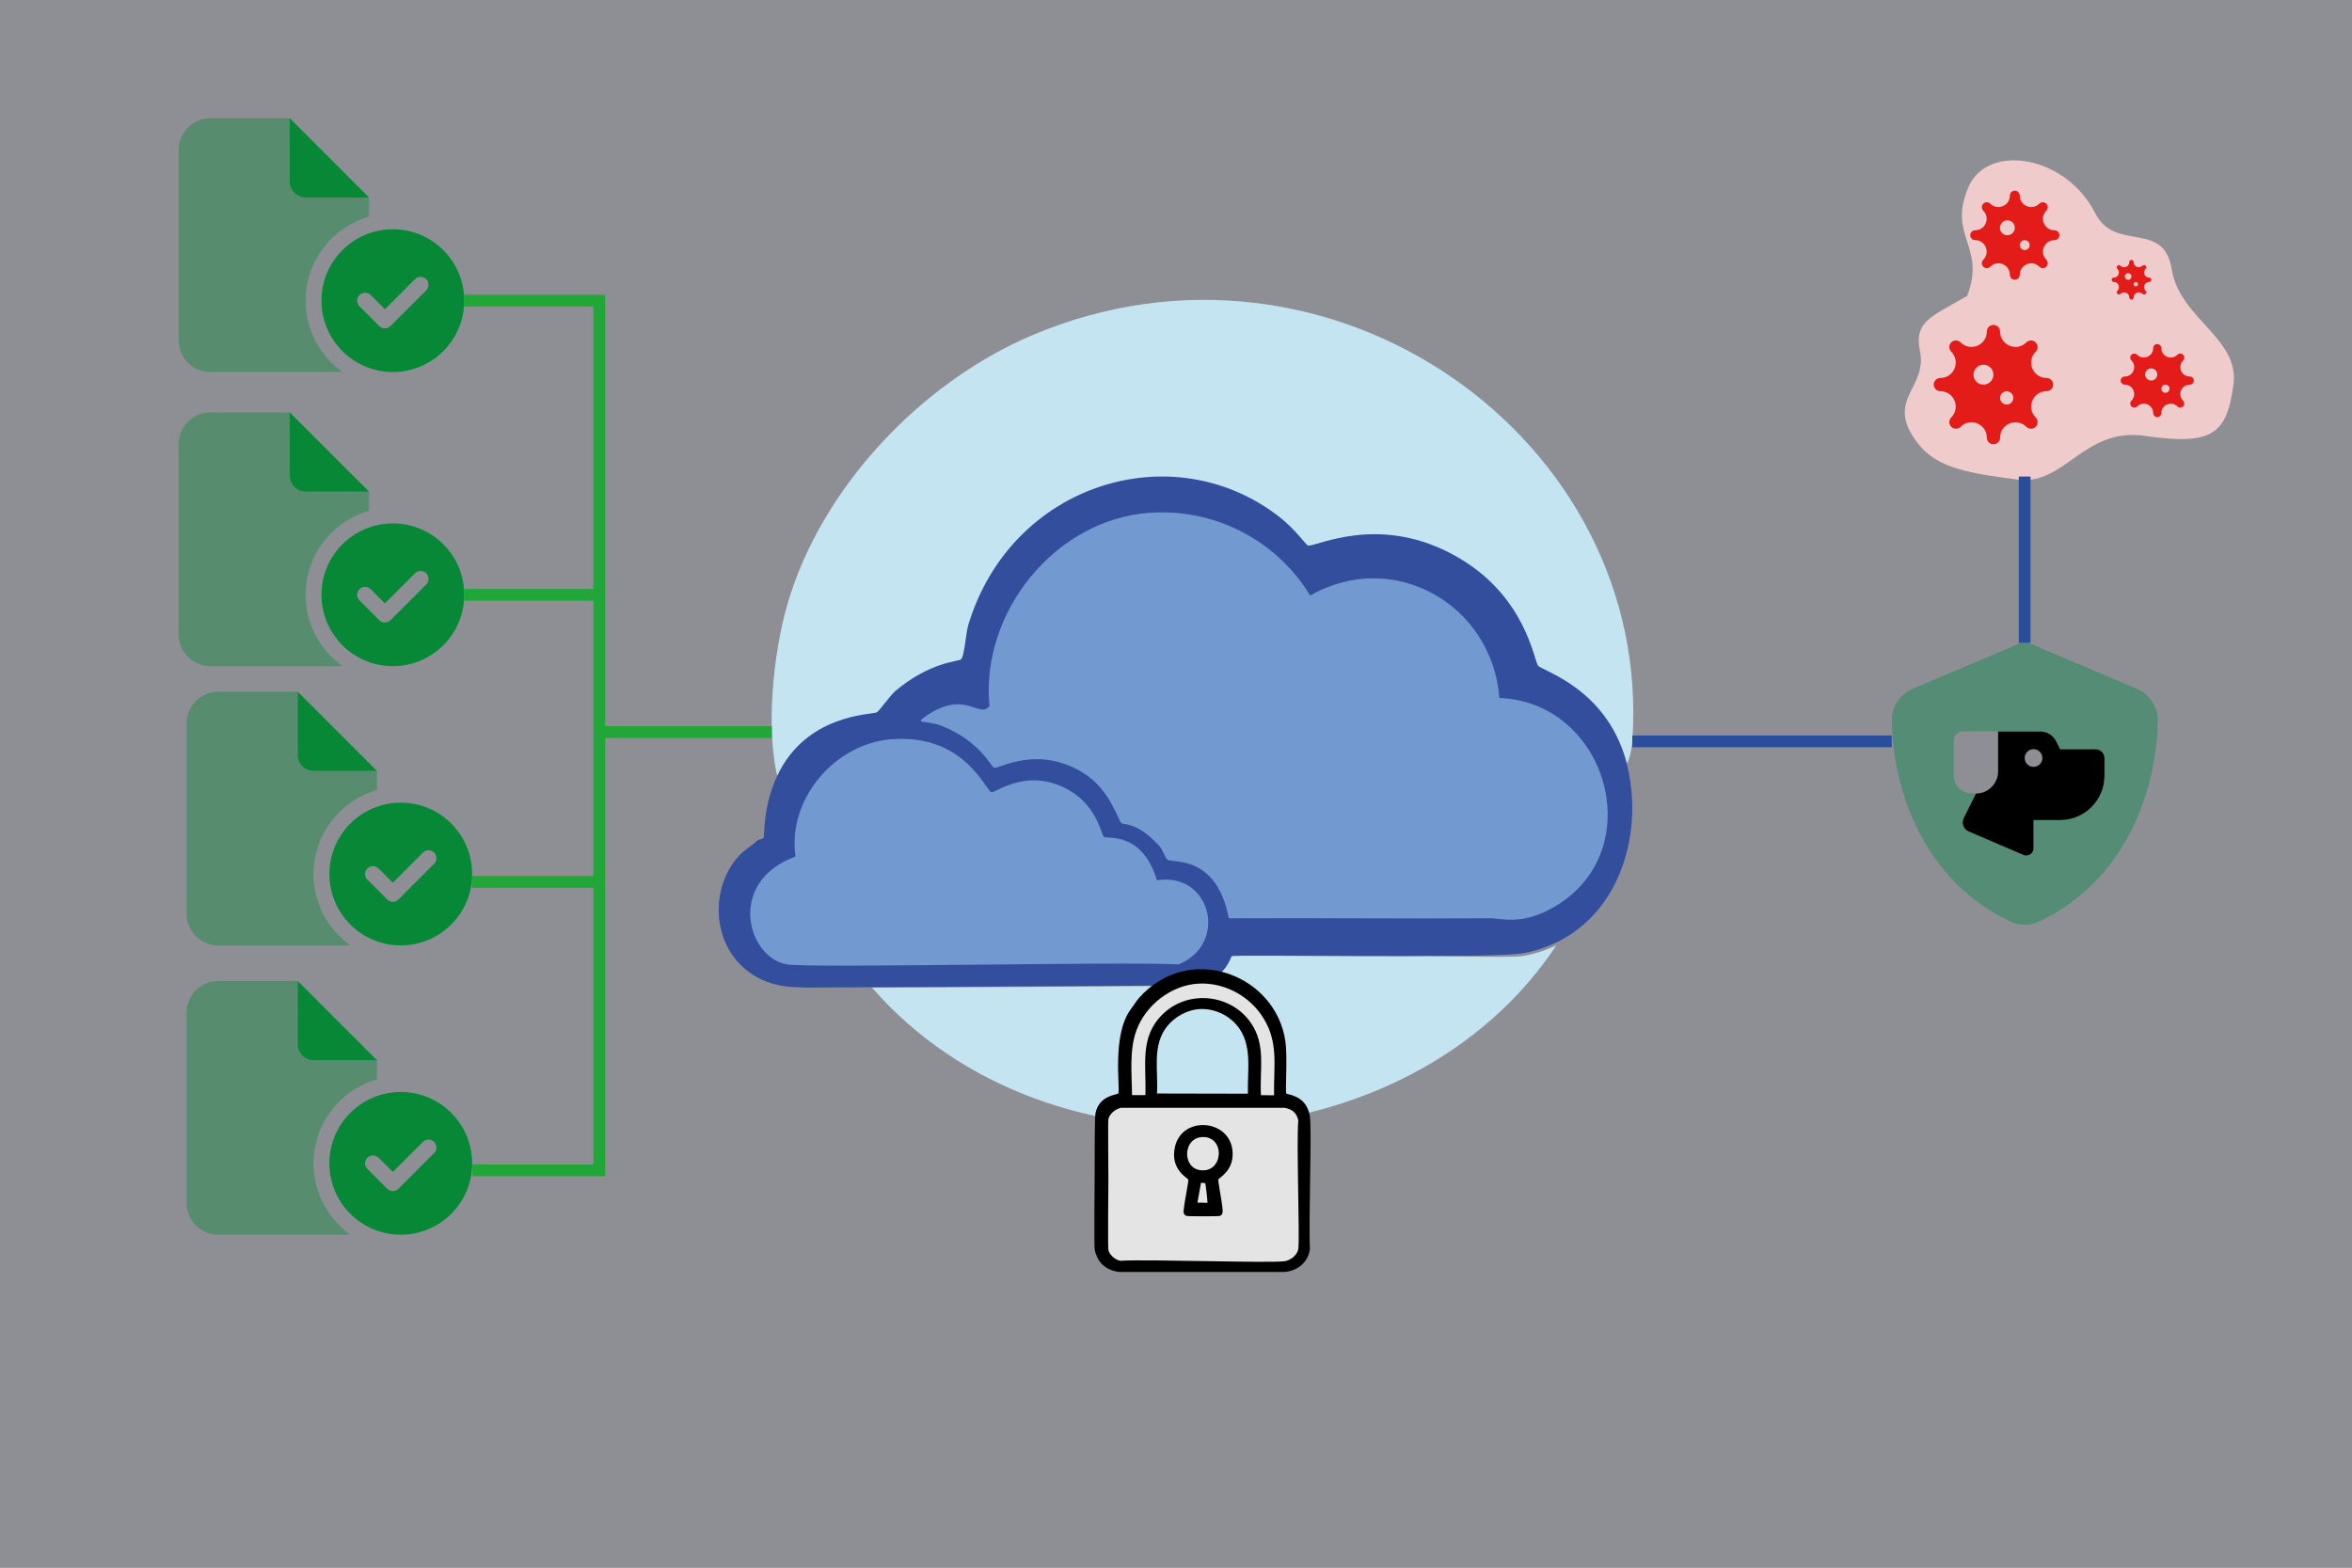 <?xml version="1.0" encoding="UTF-8"?><svg xmlns="http://www.w3.org/2000/svg" viewBox="0 0 600 400"><rect x="0" y="0" width="600" height="400" fill="#333333" stroke="none"/><defs><style>.c{fill:#e41c19;}.c,.d,.e,.f,.g,.h,.i,.j,.k,.l,.m{stroke-width:0px;}.d{fill:#000;}.e{fill:#334e9d;}.f,.i{fill:#068837;}.f,.m{isolation:isolate;opacity:.4;}.n{stroke:#2a4d9c;}.n,.o{fill:none;stroke-miterlimit:10;stroke-width:3px;}.g{fill:#efcccb;}.h{fill:#e5e4e4;}.j{fill:#c4e4f2;}.k{fill:#729ad1;}.l{fill:#ebedf8;opacity:.5;}.o{stroke:#21a737;}.m{fill:#02874a;}</style></defs><g id="a"><rect class="l" width="600" height="400"/></g><g id="b"><path class="g" d="M501.83,75.51c4.92-12.7-5.16-15.23.38-27.88,4.89-11.17,24.76-8.08,32.31,6.81,5.07,10,17.49,1.63,19.49,14.25s17.36,17.57,15.75,29.44c-1.72,12.71-5.38,15.57-22.54,13.09-15.65-2.27-20.48,12.72-32.48,11.15-14.42-1.89-21.88-3.21-26.83-11.15-6.03-9.66,3.73-12.54,1.88-21.63-1.56-7.7,2.97-8.77,12.04-14.09Z"/><path class="j" d="M415.02,194.87c-5.09-18.66-21.44-23.03-22.49-24.39-1.07-1.39-3.05-17.44-20.24-27.51-19.9-11.65-36.46-2.7-38.4-3.11-.5-.11-3.16-4.06-7.27-7.27-27.19-21.24-68.49-8.65-79.4,27.51-.7,2.31-.99,8.16-1.9,8.82-.75.55-7.85.65-16.61,7.96-1.42,1.18-4.27,5.28-4.84,5.54-1.45.64-18.02.41-25.43,16.26-3.16-12.51-1.21-31.91,2.42-44.46,8.62-29.76,34.12-56.66,62.45-68.68,76.07-32.26,158.61,26.5,153.09,103.62-.12,1.71-.54,4.15-1.38,5.71Z"/><path class="j" d="M222.45,251.99c17.72,0,61.19-.32,75.33-.41,6.58-.04,13.73-3.32,16.38-7.59,1.26-2.02,65.88.78,73.69,0,2.84-.28,6.57-1.54,9.17-2.77-37.11,56.09-129.33,62.79-174.57,10.77Z"/><path class="e" d="M205.33,251.99c-.71-.29-8.06.78-14.53-4.15-8.56-6.53-9.74-19.27-3.63-27.85,2.15-3.02,4-3.58,6.23-5.71.05-.05,1.25-.21,1.38-.52.32-.75-.21-7.89,3.46-15.74,7.41-15.86,23.98-15.62,25.43-16.26.57-.25,3.42-4.35,4.84-5.54,8.76-7.31,15.85-7.41,16.61-7.96.92-.66,1.21-6.51,1.9-8.82,10.91-36.15,52.21-48.75,79.4-27.51,4.11,3.21,6.76,7.16,7.27,7.27,1.95.41,18.51-8.53,38.4,3.11,17.19,10.06,19.17,26.11,20.24,27.51,1.04,1.36,17.4,5.74,22.49,24.39,4.67,17.13-.92,38.28-17.99,46.36-2.59,1.23-6.33,2.47-9.17,2.77-12.15,1.28-73.32.13-73.5.65-1.86,5.35-7.06,7.44-11.13,7.44"/><path class="k" d="M293.06,130.86c16.58-1.28,32.57,6.9,41.17,21.1,21.22-12.17,46.47,2.31,48.26,26.12,27.41,1.06,38.45,38.65,14.36,53.11-8.48,5.09-13.73,3.09-16.61,3.11-22.26.15-44.52-.12-66.77,0-3.01-15.81-13.68-14.16-15.57-14.88-.54-.21-1.37-2.69-1.9-3.29-5.74-6.41-9.3-5.68-9.86-6.05-.85-.56-2.85-8.52-9.69-12.8-11.78-7.37-21.71-1.01-22.83-1.38-.83-.27-3.66-6.88-13.49-10.73-4-1.56-7.43-.17-3.46-2.77,9.84-6.43,13.02,1.08,15.74-2.25-2.28-23.8,16.58-47.44,40.65-49.3Z"/><path class="k" d="M227.32,188.64c18.71-1.55,24.12,13.14,25.6,13.49,1.03.25,9.36-6.67,20.07-.35,7,4.14,7.99,11.41,8.65,11.76,1.04.56,9.78-1.33,13.49,11.07,13.77-2.2,18.36,16.18,5.54,21.45-15.34-.77-94.23,1.02-99.99,0-10.07-1.78-15.38-21.07,2.25-27.51-2.09-14.6,9.91-28.73,24.39-29.93Z"/><path class="d" d="M334.17,284.92c-.04-.38-.21-.99-.33-1.37-1.32-4.21-5.52-4.21-5.7-4.55-.3-.59.33-9.29-.22-13.21-2.43-17.29-24.72-25.48-37.38-11.13-.82.93-1.43,2.04-2.19,3.01-4.78,6.72-2.5,20.26-3.07,21.32-.19.36-4.89.41-5.81,5.04-.27,1.38-.19,11.81-.22,14.31-.03,3.27-.14,19.23,0,20.44.06.56.41,1.5.66,2.03,1.02,2.22,3.16,3.45,5.54,3.73h42.2c3.39-.25,6.11-2.49,6.52-5.92-.39-6.75.51-29.29,0-33.71ZM318.33,279.06q-11.59-.03-23.18-.05c.36-5.86-1.34-12.26,2.63-17.21,1.86-2.32,5.08-4.12,8.06-4.33,3.07-.22,6.26.9,8.55,2.96,5.48,4.93,3.77,12.07,3.95,18.64Z"/><path class="h" d="M331.2,285.89c-.41-1.98-1.57-2.87-3.51-3.23h-41.82c-.68.25-.98.34-1.59.77-.66.46-1.4,1.33-1.53,2.14-.13.76.01,12.69,0,15.29-.01,2.58-.15,17.14,0,18.03.21,1.25,1.76,2.59,3.01,2.8,7.25-.44,38.06.66,41.98.11,1.44-.2,3.2-1.55,3.45-3.07.42-2.53-.49-27.12,0-32.83ZM299.74,292.58c1.99-8.45,15.34-6.89,14.69,2.52-.27,3.86-3.5,5.48-3.62,5.81-.14.4.79,5.19.88,6.08.17,1.65.64,3.02-.71,3.29-.4.08-7.71.08-8.11,0-1.3-.26-.89-1.4-.82-2.3.09-1.12,1.19-6.62,1.1-6.96-.13-.47-4.77-2.62-3.4-8.44Z"/><path class="h" d="M305.61,250.98c6.25-.38,12.47,2.74,16.06,7.84,4.72,6.69,3.19,12.96,3.34,20.66l-3.34-.05c-.37-6.53,1.37-12.83-2.63-18.53-5.18-7.38-16.1-8.41-22.53-2.03-5.92,5.88-4.01,13.03-4.33,20.55h-3.4c-.03-5.35-.74-11.35,1.1-16.44,2.33-6.46,8.82-11.58,15.73-12Z"/><path class="h" d="M306.62,290.13c6-.36,5.59,9.24-.44,8.44-4.62-.61-4.43-8.14.44-8.44Z"/><path class="h" d="M306.4,301.75c.19.16.95.03,1.04.16.15.21.59,4.35.6,4.99l-2.58-.05.93-5.1Z"/><path class="d" d="M504.07,202.46l-3.12,6.25c-.17.35-.27.73-.27,1.13,0,1,.61,1.92,1.53,2.32l13.95,5.98c.24.1.48.16.73.16,1.03,0,1.88-.83,1.88-1.88v-7.17h6.78c6.25,0,11.31-5.06,11.31-11.31v-4.52c0-1.24-1.02-2.26-2.26-2.26h-9.05l-1.02-2.02c-.76-1.53-2.33-2.5-4.04-2.5h-10.77v10.18c0,3.12-2.53,5.65-5.65,5.65ZM516.5,193.41c0-1.25,1.01-2.26,2.26-2.26s2.26,1.01,2.26,2.26-1.01,2.26-2.26,2.26-2.26-1.01-2.26-2.26Z"/><path class="m" d="M518.4,164.42c-.59-.27-1.23-.41-1.89-.41s-1.3.14-1.89.41l-26.61,11.29c-3.11,1.31-5.43,4.38-5.41,8.08.07,14.02,5.84,39.67,30.19,51.33,2.36,1.13,5.1,1.13,7.46,0,24.35-11.66,30.12-37.31,30.19-51.33.01-3.7-2.3-6.77-5.41-8.08l-26.61-11.29ZM508.59,186.63h11.9c1.71,0,3.28.96,4.04,2.5l1.02,2.02h9.05c1.24,0,2.26,1.02,2.26,2.26v4.52c0,6.25-5.06,11.31-11.31,11.31h-6.78v7.17c0,1.03-.83,1.88-1.88,1.88-.25,0-.51-.06-.73-.16l-13.95-5.98c-.93-.4-1.53-1.31-1.53-2.32,0-.4.08-.78.27-1.13l3.12-6.25h-1.13c-2.5,0-4.52-2.02-4.52-4.52v-9.05c0-1.24,1.02-2.26,2.26-2.26h7.91Z"/><path class="c" d="M544.3,66.88c0-.31-.25-.56-.56-.56s-.56.25-.56.56c0,1.16-1.41,1.75-2.23.92-.22-.22-.58-.22-.8,0s-.22.58,0,.8c.82.82.24,2.23-.92,2.23-.31,0-.56.25-.56.56s.25.56.56.56c1.16,0,1.75,1.41.92,2.23-.22.22-.22.58,0,.8s.58.22.8,0c.82-.82,2.23-.24,2.23.92,0,.31.25.56.56.56s.56-.25.56-.56c0-1.16,1.41-1.75,2.23-.92.22.22.58.22.8,0s.22-.58,0-.8c-.82-.82-.24-2.23.92-2.23.31,0,.56-.25.56-.56s-.25-.56-.56-.56c-1.16,0-1.75-1.41-.92-2.23.22-.22.22-.58,0-.8s-.58-.22-.8,0c-.82.82-2.23.24-2.23-.92ZM542.04,70.55c0-.47.38-.85.85-.85s.85.38.85.85-.38.85-.85.85-.85-.38-.85-.85h0ZM544.86,71.96c.31,0,.56.25.56.56s-.25.56-.56.56-.56-.25-.56-.56.25-.56.56-.56Z"/><path class="c" d="M551.36,88.82c0-.57-.47-1.04-1.04-1.04s-1.04.47-1.04,1.04c0,2.14-2.58,3.2-4.09,1.7-.4-.4-1.06-.4-1.46,0s-.4,1.06,0,1.46c1.51,1.51.44,4.09-1.7,4.09-.57,0-1.04.47-1.04,1.04s.47,1.04,1.04,1.04c2.14,0,3.2,2.58,1.7,4.09-.4.4-.4,1.06,0,1.46s1.06.4,1.46,0c1.51-1.51,4.09-.44,4.09,1.7,0,.57.47,1.04,1.04,1.04s1.04-.47,1.04-1.04c0-2.14,2.58-3.2,4.09-1.7.4.4,1.06.4,1.46,0s.4-1.06,0-1.46c-1.51-1.51-.44-4.09,1.7-4.09.57,0,1.04-.47,1.04-1.04s-.47-1.04-1.04-1.04c-2.14,0-3.2-2.58-1.7-4.09.4-.4.4-1.06,0-1.46s-1.06-.4-1.46,0c-1.51,1.51-4.09.44-4.09-1.7ZM547.22,95.55c0-.86.7-1.55,1.55-1.55s1.55.7,1.55,1.55-.7,1.55-1.55,1.55-1.55-.7-1.55-1.55h0ZM552.4,98.14c.57,0,1.04.46,1.04,1.04s-.46,1.04-1.04,1.04-1.04-.46-1.04-1.04.46-1.04,1.04-1.04Z"/><path class="c" d="M515.24,49.9c0-.7-.57-1.26-1.26-1.26s-1.26.57-1.26,1.26c0,2.61-3.15,3.91-4.99,2.07-.49-.49-1.3-.49-1.79,0s-.49,1.3,0,1.79c1.84,1.84.54,4.99-2.07,4.99-.7,0-1.26.57-1.26,1.26s.57,1.26,1.26,1.26c2.61,0,3.91,3.15,2.07,4.99-.49.49-.49,1.3,0,1.79s1.3.49,1.79,0c1.84-1.84,4.99-.54,4.99,2.07,0,.7.57,1.26,1.26,1.26s1.26-.57,1.26-1.26c0-2.61,3.15-3.91,4.99-2.07.49.49,1.3.49,1.79,0s.49-1.3,0-1.79c-1.84-1.84-.54-4.99,2.07-4.99.7,0,1.26-.57,1.26-1.26s-.57-1.26-1.26-1.26c-2.61,0-3.91-3.15-2.07-4.99.49-.49.49-1.3,0-1.79s-1.3-.49-1.79,0c-1.84,1.84-4.99.54-4.99-2.07ZM510.18,58.12c0-1.05.85-1.9,1.9-1.9s1.9.85,1.9,1.9-.85,1.9-1.9,1.9-1.9-.85-1.9-1.9h0ZM516.5,61.28c.7,0,1.26.57,1.26,1.26s-.57,1.26-1.26,1.26-1.26-.57-1.26-1.26.57-1.26,1.26-1.26Z"/><path class="c" d="M510.22,84.59c0-.93-.76-1.69-1.69-1.69s-1.69.76-1.69,1.69c0,3.49-4.22,5.24-6.69,2.77-.66-.66-1.74-.66-2.39,0s-.66,1.74,0,2.39c2.47,2.47.72,6.69-2.77,6.69-.93,0-1.69.76-1.69,1.69s.76,1.69,1.69,1.69c3.49,0,5.24,4.22,2.77,6.69-.66.66-.66,1.74,0,2.39s1.74.66,2.39,0c2.47-2.47,6.69-.72,6.69,2.77,0,.93.76,1.69,1.69,1.69s1.69-.76,1.69-1.69c0-3.49,4.22-5.24,6.69-2.77.66.66,1.74.66,2.39,0s.66-1.74,0-2.39c-2.47-2.47-.72-6.69,2.77-6.69.93,0,1.69-.76,1.69-1.69s-.76-1.69-1.69-1.69c-3.49,0-5.24-4.22-2.77-6.69.66-.66.66-1.74,0-2.39s-1.74-.66-2.39,0c-2.47,2.47-6.69.72-6.69-2.77ZM503.44,95.6c0-1.4,1.14-2.54,2.54-2.54s2.54,1.14,2.54,2.54-1.14,2.54-2.54,2.54-2.54-1.14-2.54-2.54h0ZM511.91,99.84c.94,0,1.69.76,1.69,1.69s-.76,1.69-1.69,1.69-1.69-.76-1.69-1.69.76-1.69,1.69-1.69Z"/><path class="i" d="M94.15,50.4h-16.19c-2.24,0-4.05-1.81-4.05-4.05v-16.19l20.24,20.24ZM82.01,76.71c0-10.06,8.15-18.21,18.21-18.21s18.21,8.15,18.21,18.21-8.15,18.21-18.21,18.21-18.21-8.15-18.21-18.21ZM108.73,71.23c-.78-.78-2.07-.78-2.86,0l-7.68,7.68-3.63-3.63c-.78-.78-2.07-.78-2.86,0s-.78,2.07,0,2.86l5.06,5.06c.78.78,2.07.78,2.86,0l9.11-9.11c.78-.78.78-2.07,0-2.86h0Z"/><path class="f" d="M45.58,38.26c0-4.46,3.63-8.09,8.09-8.09h20.24v16.19c0,2.24,1.81,4.05,4.05,4.05h16.19v4.88c-9.35,2.64-16.19,11.23-16.19,21.43,0,7.47,3.68,14.08,9.32,18.12-.4.06-.81.09-1.23.09h-32.38c-4.46,0-8.09-3.63-8.09-8.09v-48.57Z"/><path class="i" d="M94.15,125.45h-16.19c-2.24,0-4.05-1.81-4.05-4.05v-16.19l20.24,20.24ZM82.01,151.76c0-10.06,8.15-18.21,18.21-18.21s18.21,8.15,18.21,18.21-8.15,18.21-18.21,18.21-18.21-8.15-18.21-18.21ZM108.73,146.28c-.78-.78-2.07-.78-2.86,0l-7.68,7.68-3.63-3.63c-.78-.78-2.07-.78-2.86,0s-.78,2.07,0,2.86l5.06,5.06c.78.78,2.07.78,2.86,0l9.11-9.11c.78-.78.78-2.07,0-2.86h0Z"/><path class="f" d="M45.58,113.31c0-4.46,3.63-8.09,8.09-8.09h20.24v16.19c0,2.24,1.81,4.05,4.05,4.05h16.19v4.88c-9.35,2.64-16.19,11.23-16.19,21.43,0,7.47,3.68,14.08,9.32,18.12-.4.06-.81.09-1.23.09h-32.38c-4.46,0-8.09-3.63-8.09-8.09v-48.57Z"/><path class="i" d="M96.17,196.71h-16.19c-2.24,0-4.05-1.81-4.05-4.05v-16.19l20.24,20.24ZM84.03,223.01c0-10.06,8.15-18.21,18.21-18.21s18.21,8.15,18.21,18.21-8.15,18.21-18.21,18.21-18.21-8.15-18.21-18.21ZM110.75,217.54c-.78-.78-2.07-.78-2.86,0l-7.68,7.68-3.63-3.63c-.78-.78-2.07-.78-2.86,0s-.78,2.07,0,2.86l5.06,5.06c.78.78,2.07.78,2.86,0l9.11-9.11c.78-.78.78-2.07,0-2.86h0Z"/><path class="f" d="M47.6,184.57c0-4.46,3.63-8.09,8.09-8.09h20.24v16.19c0,2.24,1.81,4.05,4.05,4.05h16.19v4.88c-9.35,2.64-16.19,11.23-16.19,21.43,0,7.47,3.68,14.08,9.32,18.12-.4.06-.81.09-1.23.09h-32.38c-4.46,0-8.09-3.63-8.09-8.09v-48.57Z"/><path class="i" d="M96.17,270.52h-16.19c-2.24,0-4.05-1.81-4.05-4.05v-16.19l20.24,20.24ZM84.03,296.83c0-10.06,8.15-18.21,18.21-18.21s18.21,8.15,18.21,18.21-8.15,18.21-18.21,18.21-18.21-8.15-18.21-18.21ZM110.75,291.35c-.78-.78-2.07-.78-2.86,0l-7.68,7.68-3.63-3.63c-.78-.78-2.07-.78-2.86,0s-.78,2.07,0,2.86l5.06,5.06c.78.78,2.07.78,2.86,0l9.11-9.11c.78-.78.78-2.07,0-2.86h0Z"/><path class="f" d="M47.6,258.38c0-4.46,3.63-8.09,8.09-8.09h20.24v16.19c0,2.24,1.81,4.05,4.05,4.05h16.19v4.88c-9.35,2.64-16.19,11.23-16.19,21.43,0,7.47,3.68,14.08,9.32,18.12-.4.06-.81.09-1.23.09h-32.38c-4.46,0-8.09-3.63-8.09-8.09v-48.57Z"/><polyline class="o" points="118.43 76.71 152.87 76.71 152.87 298.62 120.53 298.62"/><line class="o" x1="118.43" y1="151.76" x2="152.87" y2="151.76"/><line class="o" x1="120.34" y1="225.01" x2="152.87" y2="225.01"/><line class="o" x1="152.87" y1="186.79" x2="196.9" y2="186.79"/><line class="n" x1="516.5" y1="164.02" x2="516.5" y2="121.59"/><line class="n" x1="416.4" y1="189.16" x2="482.58" y2="189.16"/></g></svg>